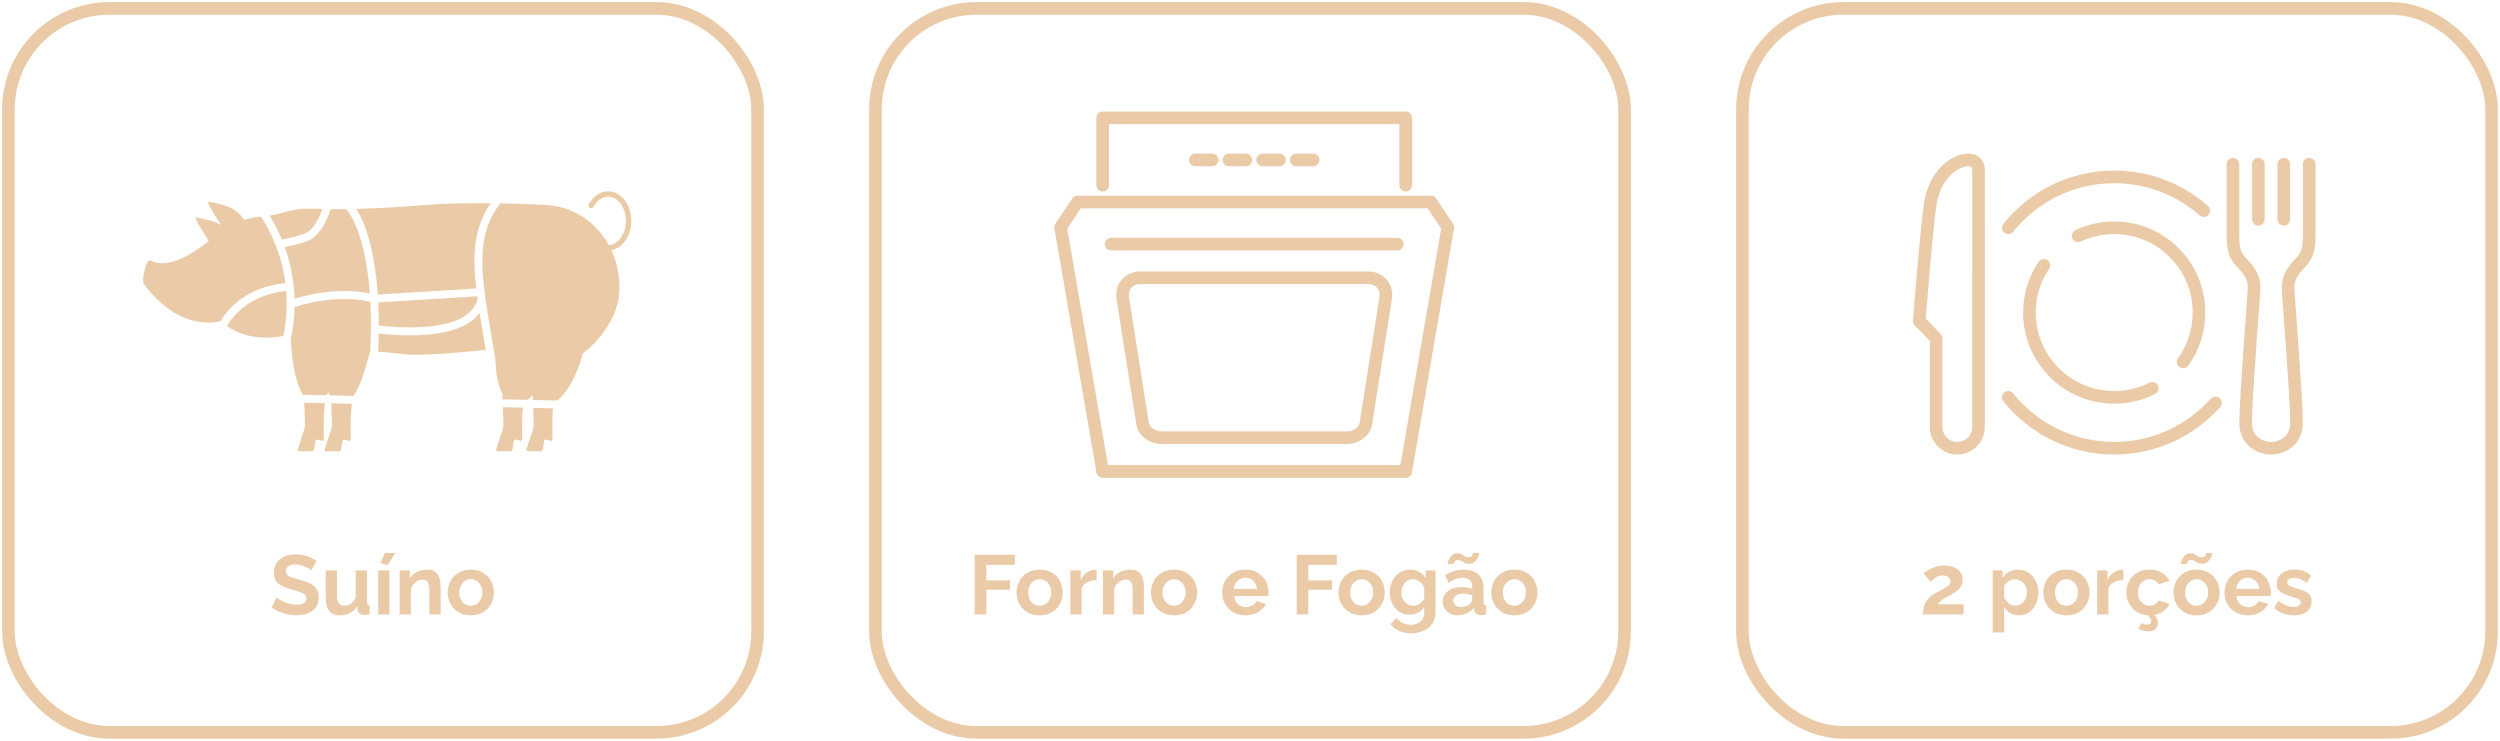 <svg width="297" height="88" viewBox="0 0 297 88" fill="none" xmlns="http://www.w3.org/2000/svg">
<path d="M142 19H144" stroke="#EBCBA7" stroke-width="1.5" stroke-miterlimit="10" stroke-linecap="round" stroke-linejoin="round"/>
<path d="M146 19H148" stroke="#EBCBA7" stroke-width="1.5" stroke-miterlimit="10" stroke-linecap="round" stroke-linejoin="round"/>
<path d="M150 19H152" stroke="#EBCBA7" stroke-width="1.5" stroke-miterlimit="10" stroke-linecap="round" stroke-linejoin="round"/>
<path d="M154 19H156" stroke="#EBCBA7" stroke-width="1.5" stroke-miterlimit="10" stroke-linecap="round" stroke-linejoin="round"/>
<path d="M160 52H138C136.9 52 135.88 51.27 135.74 50.34L133.38 35.4C133.18 34.09 134.11 33 135.46 33H162.54C163.9 33 164.83 34.09 164.62 35.4L162.26 50.34C162.12 51.27 161.11 52 160 52Z" stroke="#EBCBA7" stroke-width="1.5" stroke-miterlimit="10" stroke-linecap="round" stroke-linejoin="round"/>
<path d="M167 56H131L126 27L128 24H170L172 27L167 56Z" stroke="#EBCBA7" stroke-width="1.5" stroke-miterlimit="10" stroke-linecap="round" stroke-linejoin="round"/>
<path d="M131 22V14H167V22" stroke="#EBCBA7" stroke-width="1.5" stroke-miterlimit="10" stroke-linecap="round" stroke-linejoin="round"/>
<path d="M167 56H131" stroke="#EBCBA7" stroke-width="1.5" stroke-miterlimit="10" stroke-linecap="round" stroke-linejoin="round"/>
<path d="M132 29H166" stroke="#EBCBA7" stroke-width="1.5" stroke-miterlimit="10" stroke-linecap="round" stroke-linejoin="round"/>
<path d="M115.795 73V65.9H120.565V67.11H117.175V68.94H119.995V70.06H117.175V73H115.795ZM123.514 73.1C123.088 73.1 122.704 73.03 122.364 72.89C122.024 72.743 121.734 72.543 121.494 72.29C121.261 72.037 121.081 71.747 120.954 71.42C120.828 71.093 120.764 70.75 120.764 70.39C120.764 70.023 120.828 69.677 120.954 69.35C121.081 69.023 121.261 68.733 121.494 68.48C121.734 68.227 122.024 68.03 122.364 67.89C122.704 67.743 123.088 67.67 123.514 67.67C123.941 67.67 124.321 67.743 124.654 67.89C124.994 68.03 125.284 68.227 125.524 68.48C125.764 68.733 125.944 69.023 126.064 69.35C126.191 69.677 126.254 70.023 126.254 70.39C126.254 70.75 126.191 71.093 126.064 71.42C125.944 71.747 125.764 72.037 125.524 72.29C125.291 72.543 125.004 72.743 124.664 72.89C124.324 73.03 123.941 73.1 123.514 73.1ZM122.144 70.39C122.144 70.697 122.204 70.97 122.324 71.21C122.444 71.443 122.608 71.627 122.814 71.76C123.021 71.893 123.254 71.96 123.514 71.96C123.768 71.96 123.998 71.893 124.204 71.76C124.411 71.62 124.574 71.433 124.694 71.2C124.821 70.96 124.884 70.687 124.884 70.38C124.884 70.08 124.821 69.81 124.694 69.57C124.574 69.33 124.411 69.143 124.204 69.01C123.998 68.877 123.768 68.81 123.514 68.81C123.254 68.81 123.021 68.88 122.814 69.02C122.608 69.153 122.444 69.34 122.324 69.58C122.204 69.813 122.144 70.083 122.144 70.39ZM130.279 68.92C129.872 68.92 129.509 69 129.189 69.16C128.869 69.313 128.639 69.537 128.499 69.83V73H127.159V67.76H128.389V68.88C128.575 68.52 128.812 68.237 129.099 68.03C129.385 67.823 129.689 67.71 130.009 67.69C130.082 67.69 130.139 67.69 130.179 67.69C130.219 67.69 130.252 67.693 130.279 67.7V68.92ZM135.896 73H134.556V70.06C134.556 69.64 134.483 69.333 134.336 69.14C134.189 68.947 133.986 68.85 133.726 68.85C133.546 68.85 133.363 68.897 133.176 68.99C132.996 69.083 132.833 69.213 132.686 69.38C132.539 69.54 132.433 69.727 132.366 69.94V73H131.026V67.76H132.236V68.73C132.369 68.503 132.539 68.313 132.746 68.16C132.953 68 133.189 67.88 133.456 67.8C133.729 67.713 134.016 67.67 134.316 67.67C134.643 67.67 134.909 67.73 135.116 67.85C135.329 67.963 135.489 68.12 135.596 68.32C135.709 68.513 135.786 68.733 135.826 68.98C135.873 69.227 135.896 69.477 135.896 69.73V73ZM139.481 73.1C139.055 73.1 138.671 73.03 138.331 72.89C137.991 72.743 137.701 72.543 137.461 72.29C137.228 72.037 137.048 71.747 136.921 71.42C136.795 71.093 136.731 70.75 136.731 70.39C136.731 70.023 136.795 69.677 136.921 69.35C137.048 69.023 137.228 68.733 137.461 68.48C137.701 68.227 137.991 68.03 138.331 67.89C138.671 67.743 139.055 67.67 139.481 67.67C139.908 67.67 140.288 67.743 140.621 67.89C140.961 68.03 141.251 68.227 141.491 68.48C141.731 68.733 141.911 69.023 142.031 69.35C142.158 69.677 142.221 70.023 142.221 70.39C142.221 70.75 142.158 71.093 142.031 71.42C141.911 71.747 141.731 72.037 141.491 72.29C141.258 72.543 140.971 72.743 140.631 72.89C140.291 73.03 139.908 73.1 139.481 73.1ZM138.111 70.39C138.111 70.697 138.171 70.97 138.291 71.21C138.411 71.443 138.575 71.627 138.781 71.76C138.988 71.893 139.221 71.96 139.481 71.96C139.735 71.96 139.965 71.893 140.171 71.76C140.378 71.62 140.541 71.433 140.661 71.2C140.788 70.96 140.851 70.687 140.851 70.38C140.851 70.08 140.788 69.81 140.661 69.57C140.541 69.33 140.378 69.143 140.171 69.01C139.965 68.877 139.735 68.81 139.481 68.81C139.221 68.81 138.988 68.88 138.781 69.02C138.575 69.153 138.411 69.34 138.291 69.58C138.171 69.813 138.111 70.083 138.111 70.39ZM147.958 73.1C147.538 73.1 147.158 73.03 146.818 72.89C146.478 72.743 146.188 72.547 145.948 72.3C145.708 72.047 145.521 71.76 145.388 71.44C145.261 71.113 145.198 70.77 145.198 70.41C145.198 69.91 145.308 69.453 145.528 69.04C145.755 68.627 146.075 68.297 146.488 68.05C146.908 67.797 147.401 67.67 147.968 67.67C148.541 67.67 149.031 67.797 149.438 68.05C149.845 68.297 150.155 68.627 150.368 69.04C150.588 69.447 150.698 69.887 150.698 70.36C150.698 70.44 150.695 70.523 150.688 70.61C150.681 70.69 150.675 70.757 150.668 70.81H146.618C146.645 71.077 146.721 71.31 146.848 71.51C146.981 71.71 147.148 71.863 147.348 71.97C147.555 72.07 147.775 72.12 148.008 72.12C148.275 72.12 148.525 72.057 148.758 71.93C148.998 71.797 149.161 71.623 149.248 71.41L150.398 71.73C150.271 71.997 150.088 72.233 149.848 72.44C149.615 72.647 149.338 72.81 149.018 72.93C148.698 73.043 148.345 73.1 147.958 73.1ZM146.588 69.96H149.328C149.301 69.693 149.225 69.463 149.098 69.27C148.978 69.07 148.818 68.917 148.618 68.81C148.418 68.697 148.195 68.64 147.948 68.64C147.708 68.64 147.488 68.697 147.288 68.81C147.095 68.917 146.935 69.07 146.808 69.27C146.688 69.463 146.615 69.693 146.588 69.96ZM154.047 73V65.9H158.817V67.11H155.427V68.94H158.247V70.06H155.427V73H154.047ZM161.766 73.1C161.34 73.1 160.956 73.03 160.616 72.89C160.276 72.743 159.986 72.543 159.746 72.29C159.513 72.037 159.333 71.747 159.206 71.42C159.08 71.093 159.016 70.75 159.016 70.39C159.016 70.023 159.08 69.677 159.206 69.35C159.333 69.023 159.513 68.733 159.746 68.48C159.986 68.227 160.276 68.03 160.616 67.89C160.956 67.743 161.34 67.67 161.766 67.67C162.193 67.67 162.573 67.743 162.906 67.89C163.246 68.03 163.536 68.227 163.776 68.48C164.016 68.733 164.196 69.023 164.316 69.35C164.443 69.677 164.506 70.023 164.506 70.39C164.506 70.75 164.443 71.093 164.316 71.42C164.196 71.747 164.016 72.037 163.776 72.29C163.543 72.543 163.256 72.743 162.916 72.89C162.576 73.03 162.193 73.1 161.766 73.1ZM160.396 70.39C160.396 70.697 160.456 70.97 160.576 71.21C160.696 71.443 160.86 71.627 161.066 71.76C161.273 71.893 161.506 71.96 161.766 71.96C162.02 71.96 162.25 71.893 162.456 71.76C162.663 71.62 162.826 71.433 162.946 71.2C163.073 70.96 163.136 70.687 163.136 70.38C163.136 70.08 163.073 69.81 162.946 69.57C162.826 69.33 162.663 69.143 162.456 69.01C162.25 68.877 162.02 68.81 161.766 68.81C161.506 68.81 161.273 68.88 161.066 69.02C160.86 69.153 160.696 69.34 160.576 69.58C160.456 69.813 160.396 70.083 160.396 70.39ZM167.461 73.03C167.114 73.03 166.794 72.963 166.501 72.83C166.214 72.69 165.964 72.497 165.751 72.25C165.544 72.003 165.384 71.72 165.271 71.4C165.157 71.08 165.101 70.74 165.101 70.38C165.101 70 165.161 69.647 165.281 69.32C165.401 68.993 165.567 68.707 165.781 68.46C166.001 68.207 166.257 68.013 166.551 67.88C166.851 67.74 167.181 67.67 167.541 67.67C167.947 67.67 168.304 67.763 168.611 67.95C168.917 68.13 169.171 68.373 169.371 68.68V67.76H170.541V72.75C170.541 73.27 170.414 73.713 170.161 74.08C169.914 74.453 169.571 74.737 169.131 74.93C168.691 75.13 168.191 75.23 167.631 75.23C167.064 75.23 166.584 75.133 166.191 74.94C165.797 74.753 165.461 74.487 165.181 74.14L165.911 73.43C166.111 73.677 166.361 73.87 166.661 74.01C166.967 74.15 167.291 74.22 167.631 74.22C167.917 74.22 168.177 74.167 168.411 74.06C168.651 73.96 168.841 73.8 168.981 73.58C169.127 73.367 169.201 73.09 169.201 72.75V72.09C169.027 72.39 168.781 72.623 168.461 72.79C168.147 72.95 167.814 73.03 167.461 73.03ZM167.911 71.96C168.057 71.96 168.197 71.937 168.331 71.89C168.464 71.843 168.587 71.78 168.701 71.7C168.814 71.62 168.914 71.527 169.001 71.42C169.087 71.307 169.154 71.193 169.201 71.08V69.83C169.121 69.623 169.007 69.443 168.861 69.29C168.721 69.137 168.561 69.02 168.381 68.94C168.207 68.853 168.024 68.81 167.831 68.81C167.624 68.81 167.437 68.853 167.271 68.94C167.104 69.027 166.961 69.15 166.841 69.31C166.721 69.463 166.627 69.637 166.561 69.83C166.501 70.017 166.471 70.213 166.471 70.42C166.471 70.633 166.507 70.833 166.581 71.02C166.654 71.207 166.754 71.37 166.881 71.51C167.014 71.65 167.167 71.76 167.341 71.84C167.521 71.92 167.711 71.96 167.911 71.96ZM171.389 71.45C171.389 71.11 171.482 70.813 171.669 70.56C171.862 70.3 172.129 70.1 172.469 69.96C172.809 69.82 173.199 69.75 173.639 69.75C173.859 69.75 174.082 69.767 174.309 69.8C174.535 69.833 174.732 69.887 174.899 69.96V69.68C174.899 69.347 174.799 69.09 174.599 68.91C174.405 68.73 174.115 68.64 173.729 68.64C173.442 68.64 173.169 68.69 172.909 68.79C172.649 68.89 172.375 69.037 172.089 69.23L171.659 68.35C172.005 68.123 172.359 67.953 172.719 67.84C173.085 67.727 173.469 67.67 173.869 67.67C174.615 67.67 175.195 67.857 175.609 68.23C176.029 68.603 176.239 69.137 176.239 69.83V71.5C176.239 71.64 176.262 71.74 176.309 71.8C176.362 71.86 176.445 71.897 176.559 71.91V73C176.439 73.02 176.329 73.037 176.229 73.05C176.135 73.063 176.055 73.07 175.989 73.07C175.722 73.07 175.519 73.01 175.379 72.89C175.245 72.77 175.162 72.623 175.129 72.45L175.099 72.18C174.872 72.473 174.589 72.7 174.249 72.86C173.909 73.02 173.562 73.1 173.209 73.1C172.862 73.1 172.549 73.03 172.269 72.89C171.995 72.743 171.779 72.547 171.619 72.3C171.465 72.047 171.389 71.763 171.389 71.45ZM174.649 71.72C174.722 71.64 174.782 71.56 174.829 71.48C174.875 71.4 174.899 71.327 174.899 71.26V70.73C174.739 70.663 174.565 70.613 174.379 70.58C174.192 70.54 174.015 70.52 173.849 70.52C173.502 70.52 173.215 70.597 172.989 70.75C172.769 70.897 172.659 71.093 172.659 71.34C172.659 71.473 172.695 71.6 172.769 71.72C172.842 71.84 172.949 71.937 173.089 72.01C173.229 72.083 173.395 72.12 173.589 72.12C173.789 72.12 173.985 72.083 174.179 72.01C174.372 71.93 174.529 71.833 174.649 71.72ZM174.509 66.98C174.309 66.98 174.135 66.943 173.989 66.87C173.849 66.79 173.719 66.713 173.599 66.64C173.479 66.567 173.345 66.53 173.199 66.53C173.052 66.53 172.942 66.57 172.869 66.65C172.802 66.723 172.759 66.8 172.739 66.88C172.725 66.96 172.719 67.003 172.719 67.01H171.979C171.979 66.95 171.999 66.85 172.039 66.71C172.079 66.57 172.142 66.427 172.229 66.28C172.322 66.127 172.442 65.997 172.589 65.89C172.742 65.783 172.929 65.73 173.149 65.73C173.355 65.73 173.525 65.77 173.659 65.85C173.792 65.93 173.919 66.01 174.039 66.09C174.165 66.163 174.309 66.2 174.469 66.2C174.629 66.2 174.745 66.16 174.819 66.08C174.892 66 174.939 65.92 174.959 65.84C174.985 65.76 174.999 65.713 174.999 65.7H175.739C175.739 65.747 175.719 65.837 175.679 65.97C175.639 66.103 175.569 66.25 175.469 66.41C175.375 66.563 175.249 66.697 175.089 66.81C174.935 66.923 174.742 66.98 174.509 66.98ZM179.911 73.1C179.484 73.1 179.101 73.03 178.761 72.89C178.421 72.743 178.131 72.543 177.891 72.29C177.658 72.037 177.478 71.747 177.351 71.42C177.224 71.093 177.161 70.75 177.161 70.39C177.161 70.023 177.224 69.677 177.351 69.35C177.478 69.023 177.658 68.733 177.891 68.48C178.131 68.227 178.421 68.03 178.761 67.89C179.101 67.743 179.484 67.67 179.911 67.67C180.338 67.67 180.718 67.743 181.051 67.89C181.391 68.03 181.681 68.227 181.921 68.48C182.161 68.733 182.341 69.023 182.461 69.35C182.588 69.677 182.651 70.023 182.651 70.39C182.651 70.75 182.588 71.093 182.461 71.42C182.341 71.747 182.161 72.037 181.921 72.29C181.688 72.543 181.401 72.743 181.061 72.89C180.721 73.03 180.338 73.1 179.911 73.1ZM178.541 70.39C178.541 70.697 178.601 70.97 178.721 71.21C178.841 71.443 179.004 71.627 179.211 71.76C179.418 71.893 179.651 71.96 179.911 71.96C180.164 71.96 180.394 71.893 180.601 71.76C180.808 71.62 180.971 71.433 181.091 71.2C181.218 70.96 181.281 70.687 181.281 70.38C181.281 70.08 181.218 69.81 181.091 69.57C180.971 69.33 180.808 69.143 180.601 69.01C180.394 68.877 180.164 68.81 179.911 68.81C179.651 68.81 179.418 68.88 179.211 69.02C179.004 69.153 178.841 69.34 178.721 69.58C178.601 69.813 178.541 70.083 178.541 70.39Z" fill="#EBCBA7"/>
<rect x="104" y="1" width="89" height="86" rx="12" stroke="#EBCBA7" stroke-width="1.5"/>
<path d="M37.003 67.76C36.956 67.713 36.87 67.65 36.743 67.57C36.623 67.49 36.473 67.413 36.293 67.34C36.12 67.267 35.93 67.203 35.723 67.15C35.517 67.09 35.306 67.06 35.093 67.06C34.72 67.06 34.437 67.13 34.243 67.27C34.056 67.41 33.963 67.607 33.963 67.86C33.963 68.053 34.023 68.207 34.143 68.32C34.263 68.433 34.443 68.53 34.683 68.61C34.923 68.69 35.223 68.777 35.583 68.87C36.05 68.983 36.453 69.123 36.793 69.29C37.14 69.45 37.403 69.663 37.583 69.93C37.77 70.19 37.863 70.537 37.863 70.97C37.863 71.35 37.793 71.677 37.653 71.95C37.513 72.217 37.32 72.433 37.073 72.6C36.827 72.767 36.547 72.89 36.233 72.97C35.92 73.043 35.587 73.08 35.233 73.08C34.88 73.08 34.526 73.043 34.173 72.97C33.82 72.897 33.48 72.793 33.153 72.66C32.827 72.52 32.526 72.353 32.253 72.16L32.863 70.97C32.923 71.03 33.03 71.11 33.183 71.21C33.337 71.303 33.523 71.4 33.743 71.5C33.963 71.593 34.203 71.673 34.463 71.74C34.723 71.807 34.986 71.84 35.253 71.84C35.627 71.84 35.91 71.777 36.103 71.65C36.297 71.523 36.393 71.343 36.393 71.11C36.393 70.897 36.316 70.73 36.163 70.61C36.01 70.49 35.797 70.387 35.523 70.3C35.25 70.207 34.926 70.107 34.553 70C34.106 69.873 33.733 69.733 33.433 69.58C33.133 69.42 32.91 69.22 32.763 68.98C32.617 68.74 32.543 68.44 32.543 68.08C32.543 67.593 32.657 67.187 32.883 66.86C33.117 66.527 33.43 66.277 33.823 66.11C34.217 65.937 34.653 65.85 35.133 65.85C35.467 65.85 35.78 65.887 36.073 65.96C36.373 66.033 36.653 66.13 36.913 66.25C37.173 66.37 37.407 66.5 37.613 66.64L37.003 67.76ZM38.697 71.04V67.76H40.037V70.75C40.037 71.15 40.11 71.453 40.257 71.66C40.403 71.86 40.62 71.96 40.907 71.96C41.08 71.96 41.25 71.927 41.417 71.86C41.59 71.787 41.747 71.68 41.887 71.54C42.033 71.4 42.157 71.223 42.257 71.01V67.76H43.597V71.5C43.597 71.64 43.62 71.74 43.667 71.8C43.72 71.86 43.803 71.897 43.917 71.91V73C43.783 73.02 43.67 73.033 43.577 73.04C43.49 73.053 43.41 73.06 43.337 73.06C43.097 73.06 42.9 73.007 42.747 72.9C42.6 72.787 42.513 72.633 42.487 72.44L42.457 72.02C42.223 72.373 41.923 72.643 41.557 72.83C41.19 73.01 40.787 73.1 40.347 73.1C39.807 73.1 39.397 72.927 39.117 72.58C38.837 72.227 38.697 71.713 38.697 71.04ZM44.928 73V67.76H46.268V73H44.928ZM46.038 67.15L45.178 66.89L45.718 65.7H46.968L46.038 67.15ZM52.347 73H51.007V70.06C51.007 69.64 50.934 69.333 50.787 69.14C50.641 68.947 50.437 68.85 50.177 68.85C49.997 68.85 49.814 68.897 49.627 68.99C49.447 69.083 49.284 69.213 49.137 69.38C48.99 69.54 48.884 69.727 48.817 69.94V73H47.477V67.76H48.687V68.73C48.821 68.503 48.99 68.313 49.197 68.16C49.404 68 49.641 67.88 49.907 67.8C50.181 67.713 50.467 67.67 50.767 67.67C51.094 67.67 51.361 67.73 51.567 67.85C51.781 67.963 51.941 68.12 52.047 68.32C52.16 68.513 52.237 68.733 52.277 68.98C52.324 69.227 52.347 69.477 52.347 69.73V73ZM55.932 73.1C55.506 73.1 55.122 73.03 54.782 72.89C54.442 72.743 54.152 72.543 53.912 72.29C53.679 72.037 53.499 71.747 53.372 71.42C53.246 71.093 53.182 70.75 53.182 70.39C53.182 70.023 53.246 69.677 53.372 69.35C53.499 69.023 53.679 68.733 53.912 68.48C54.152 68.227 54.442 68.03 54.782 67.89C55.122 67.743 55.506 67.67 55.932 67.67C56.359 67.67 56.739 67.743 57.072 67.89C57.412 68.03 57.702 68.227 57.942 68.48C58.182 68.733 58.362 69.023 58.482 69.35C58.609 69.677 58.672 70.023 58.672 70.39C58.672 70.75 58.609 71.093 58.482 71.42C58.362 71.747 58.182 72.037 57.942 72.29C57.709 72.543 57.422 72.743 57.082 72.89C56.742 73.03 56.359 73.1 55.932 73.1ZM54.562 70.39C54.562 70.697 54.622 70.97 54.742 71.21C54.862 71.443 55.026 71.627 55.232 71.76C55.439 71.893 55.672 71.96 55.932 71.96C56.186 71.96 56.416 71.893 56.622 71.76C56.829 71.62 56.992 71.433 57.112 71.2C57.239 70.96 57.302 70.687 57.302 70.38C57.302 70.08 57.239 69.81 57.112 69.57C56.992 69.33 56.829 69.143 56.622 69.01C56.416 68.877 56.186 68.81 55.932 68.81C55.672 68.81 55.439 68.88 55.232 69.02C55.026 69.153 54.862 69.34 54.742 69.58C54.622 69.813 54.562 70.083 54.562 70.39Z" fill="#EBCBA7"/>
<rect x="1" y="1" width="89" height="86" rx="12" stroke="#EBCBA7" stroke-width="1.5"/>
<path d="M228.462 73C228.462 72.7 228.485 72.43 228.532 72.19C228.579 71.95 228.659 71.727 228.772 71.52C228.892 71.313 229.052 71.12 229.252 70.94C229.459 70.753 229.719 70.573 230.032 70.4C230.305 70.253 230.545 70.127 230.752 70.02C230.959 69.907 231.132 69.803 231.272 69.71C231.419 69.617 231.529 69.523 231.602 69.43C231.675 69.33 231.712 69.217 231.712 69.09C231.712 68.957 231.675 68.837 231.602 68.73C231.529 68.617 231.425 68.527 231.292 68.46C231.159 68.393 230.992 68.36 230.792 68.36C230.632 68.36 230.482 68.38 230.342 68.42C230.209 68.46 230.082 68.517 229.962 68.59C229.849 68.663 229.742 68.747 229.642 68.84C229.542 68.927 229.452 69.02 229.372 69.12L228.522 68.14C228.615 68.047 228.739 67.947 228.892 67.84C229.052 67.727 229.239 67.623 229.452 67.53C229.672 67.43 229.912 67.35 230.172 67.29C230.439 67.223 230.722 67.19 231.022 67.19C231.475 67.19 231.862 67.263 232.182 67.41C232.502 67.55 232.745 67.747 232.912 68C233.085 68.253 233.172 68.55 233.172 68.89C233.172 69.123 233.129 69.33 233.042 69.51C232.955 69.69 232.845 69.85 232.712 69.99C232.579 70.123 232.432 70.243 232.272 70.35C232.119 70.457 231.969 70.55 231.822 70.63C231.615 70.737 231.429 70.837 231.262 70.93C231.095 71.017 230.949 71.107 230.822 71.2C230.695 71.287 230.582 71.377 230.482 71.47C230.389 71.563 230.305 71.67 230.232 71.79H233.282V73H228.462ZM239.879 73.1C239.472 73.1 239.112 73.01 238.799 72.83C238.492 72.643 238.252 72.393 238.079 72.08V75.13H236.739V67.76H237.909V68.66C238.109 68.353 238.362 68.113 238.669 67.94C238.976 67.76 239.326 67.67 239.719 67.67C240.072 67.67 240.396 67.74 240.689 67.88C240.989 68.02 241.249 68.217 241.469 68.47C241.689 68.717 241.859 69.003 241.979 69.33C242.106 69.65 242.169 69.997 242.169 70.37C242.169 70.877 242.069 71.337 241.869 71.75C241.676 72.163 241.406 72.493 241.059 72.74C240.719 72.98 240.326 73.1 239.879 73.1ZM239.429 71.96C239.636 71.96 239.822 71.917 239.989 71.83C240.156 71.743 240.299 71.627 240.419 71.48C240.546 71.327 240.639 71.157 240.699 70.97C240.766 70.777 240.799 70.577 240.799 70.37C240.799 70.15 240.762 69.947 240.689 69.76C240.622 69.573 240.522 69.41 240.389 69.27C240.256 69.123 240.099 69.01 239.919 68.93C239.746 68.85 239.556 68.81 239.349 68.81C239.222 68.81 239.092 68.833 238.959 68.88C238.832 68.92 238.709 68.98 238.589 69.06C238.469 69.14 238.362 69.233 238.269 69.34C238.182 69.447 238.119 69.563 238.079 69.69V70.92C238.159 71.113 238.266 71.29 238.399 71.45C238.539 71.61 238.699 71.737 238.879 71.83C239.059 71.917 239.242 71.96 239.429 71.96ZM245.497 73.1C245.07 73.1 244.687 73.03 244.347 72.89C244.007 72.743 243.717 72.543 243.477 72.29C243.243 72.037 243.063 71.747 242.937 71.42C242.81 71.093 242.747 70.75 242.747 70.39C242.747 70.023 242.81 69.677 242.937 69.35C243.063 69.023 243.243 68.733 243.477 68.48C243.717 68.227 244.007 68.03 244.347 67.89C244.687 67.743 245.07 67.67 245.497 67.67C245.923 67.67 246.303 67.743 246.637 67.89C246.977 68.03 247.267 68.227 247.507 68.48C247.747 68.733 247.927 69.023 248.047 69.35C248.173 69.677 248.237 70.023 248.237 70.39C248.237 70.75 248.173 71.093 248.047 71.42C247.927 71.747 247.747 72.037 247.507 72.29C247.273 72.543 246.987 72.743 246.647 72.89C246.307 73.03 245.923 73.1 245.497 73.1ZM244.127 70.39C244.127 70.697 244.187 70.97 244.307 71.21C244.427 71.443 244.59 71.627 244.797 71.76C245.003 71.893 245.237 71.96 245.497 71.96C245.75 71.96 245.98 71.893 246.187 71.76C246.393 71.62 246.557 71.433 246.677 71.2C246.803 70.96 246.867 70.687 246.867 70.38C246.867 70.08 246.803 69.81 246.677 69.57C246.557 69.33 246.393 69.143 246.187 69.01C245.98 68.877 245.75 68.81 245.497 68.81C245.237 68.81 245.003 68.88 244.797 69.02C244.59 69.153 244.427 69.34 244.307 69.58C244.187 69.813 244.127 70.083 244.127 70.39ZM252.261 68.92C251.855 68.92 251.491 69 251.171 69.16C250.851 69.313 250.621 69.537 250.481 69.83V73H249.141V67.76H250.371V68.88C250.558 68.52 250.795 68.237 251.081 68.03C251.368 67.823 251.671 67.71 251.991 67.69C252.065 67.69 252.121 67.69 252.161 67.69C252.201 67.69 252.235 67.693 252.261 67.7V68.92ZM255.38 73.1C254.953 73.1 254.57 73.03 254.23 72.89C253.89 72.743 253.6 72.543 253.36 72.29C253.12 72.03 252.933 71.737 252.8 71.41C252.673 71.083 252.61 70.74 252.61 70.38C252.61 69.887 252.72 69.437 252.94 69.03C253.167 68.617 253.487 68.287 253.9 68.04C254.313 67.793 254.803 67.67 255.37 67.67C255.937 67.67 256.423 67.793 256.83 68.04C257.237 68.287 257.54 68.61 257.74 69.01L256.43 69.41C256.317 69.217 256.167 69.07 255.98 68.97C255.793 68.863 255.587 68.81 255.36 68.81C255.107 68.81 254.873 68.877 254.66 69.01C254.453 69.137 254.29 69.32 254.17 69.56C254.05 69.793 253.99 70.067 253.99 70.38C253.99 70.687 254.05 70.96 254.17 71.2C254.297 71.433 254.463 71.62 254.67 71.76C254.877 71.893 255.107 71.96 255.36 71.96C255.52 71.96 255.67 71.933 255.81 71.88C255.957 71.827 256.087 71.753 256.2 71.66C256.313 71.567 256.397 71.46 256.45 71.34L257.76 71.74C257.64 72 257.463 72.233 257.23 72.44C257.003 72.647 256.733 72.81 256.42 72.93C256.113 73.043 255.767 73.1 255.38 73.1ZM255.24 75.01C255.06 75.01 254.867 74.983 254.66 74.93C254.453 74.883 254.247 74.81 254.04 74.71L254.38 74C254.48 74.067 254.58 74.117 254.68 74.15C254.787 74.19 254.897 74.21 255.01 74.21C255.183 74.21 255.317 74.17 255.41 74.09C255.51 74.017 255.56 73.907 255.56 73.76C255.56 73.62 255.51 73.487 255.41 73.36C255.317 73.24 255.18 73.12 255 73L255.45 72.71C255.717 72.883 255.937 73.07 256.11 73.27C256.283 73.477 256.37 73.727 256.37 74.02C256.37 74.3 256.273 74.533 256.08 74.72C255.893 74.913 255.613 75.01 255.24 75.01ZM260.956 73.1C260.529 73.1 260.146 73.03 259.806 72.89C259.466 72.743 259.176 72.543 258.936 72.29C258.702 72.037 258.522 71.747 258.396 71.42C258.269 71.093 258.206 70.75 258.206 70.39C258.206 70.023 258.269 69.677 258.396 69.35C258.522 69.023 258.702 68.733 258.936 68.48C259.176 68.227 259.466 68.03 259.806 67.89C260.146 67.743 260.529 67.67 260.956 67.67C261.382 67.67 261.762 67.743 262.096 67.89C262.436 68.03 262.726 68.227 262.966 68.48C263.206 68.733 263.386 69.023 263.506 69.35C263.632 69.677 263.696 70.023 263.696 70.39C263.696 70.75 263.632 71.093 263.506 71.42C263.386 71.747 263.206 72.037 262.966 72.29C262.732 72.543 262.446 72.743 262.106 72.89C261.766 73.03 261.382 73.1 260.956 73.1ZM259.586 70.39C259.586 70.697 259.646 70.97 259.766 71.21C259.886 71.443 260.049 71.627 260.256 71.76C260.462 71.893 260.696 71.96 260.956 71.96C261.209 71.96 261.439 71.893 261.646 71.76C261.852 71.62 262.016 71.433 262.136 71.2C262.262 70.96 262.326 70.687 262.326 70.38C262.326 70.08 262.262 69.81 262.136 69.57C262.016 69.33 261.852 69.143 261.646 69.01C261.439 68.877 261.209 68.81 260.956 68.81C260.696 68.81 260.462 68.88 260.256 69.02C260.049 69.153 259.886 69.34 259.766 69.58C259.646 69.813 259.586 70.083 259.586 70.39ZM261.606 66.98C261.406 66.98 261.232 66.943 261.086 66.87C260.946 66.79 260.816 66.713 260.696 66.64C260.576 66.567 260.442 66.53 260.296 66.53C260.149 66.53 260.039 66.57 259.966 66.65C259.899 66.723 259.856 66.8 259.836 66.88C259.822 66.96 259.816 67.003 259.816 67.01H259.076C259.076 66.95 259.096 66.85 259.136 66.71C259.176 66.57 259.239 66.427 259.326 66.28C259.419 66.127 259.539 65.997 259.686 65.89C259.839 65.783 260.026 65.73 260.246 65.73C260.452 65.73 260.622 65.77 260.756 65.85C260.889 65.93 261.016 66.01 261.136 66.09C261.262 66.163 261.406 66.2 261.566 66.2C261.726 66.2 261.842 66.16 261.916 66.08C261.989 66 262.036 65.92 262.056 65.84C262.082 65.76 262.096 65.713 262.096 65.7H262.836C262.836 65.747 262.816 65.837 262.776 65.97C262.736 66.103 262.666 66.25 262.566 66.41C262.472 66.563 262.346 66.697 262.186 66.81C262.032 66.923 261.839 66.98 261.606 66.98ZM267.03 73.1C266.61 73.1 266.23 73.03 265.89 72.89C265.55 72.743 265.26 72.547 265.02 72.3C264.78 72.047 264.594 71.76 264.46 71.44C264.334 71.113 264.27 70.77 264.27 70.41C264.27 69.91 264.38 69.453 264.6 69.04C264.827 68.627 265.147 68.297 265.56 68.05C265.98 67.797 266.474 67.67 267.04 67.67C267.614 67.67 268.104 67.797 268.51 68.05C268.917 68.297 269.227 68.627 269.44 69.04C269.66 69.447 269.77 69.887 269.77 70.36C269.77 70.44 269.767 70.523 269.76 70.61C269.754 70.69 269.747 70.757 269.74 70.81H265.69C265.717 71.077 265.794 71.31 265.92 71.51C266.054 71.71 266.22 71.863 266.42 71.97C266.627 72.07 266.847 72.12 267.08 72.12C267.347 72.12 267.597 72.057 267.83 71.93C268.07 71.797 268.234 71.623 268.32 71.41L269.47 71.73C269.344 71.997 269.16 72.233 268.92 72.44C268.687 72.647 268.41 72.81 268.09 72.93C267.77 73.043 267.417 73.1 267.03 73.1ZM265.66 69.96H268.4C268.374 69.693 268.297 69.463 268.17 69.27C268.05 69.07 267.89 68.917 267.69 68.81C267.49 68.697 267.267 68.64 267.02 68.64C266.78 68.64 266.56 68.697 266.36 68.81C266.167 68.917 266.007 69.07 265.88 69.27C265.76 69.463 265.687 69.693 265.66 69.96ZM272.517 73.1C272.07 73.1 271.643 73.027 271.237 72.88C270.83 72.733 270.48 72.517 270.187 72.23L270.667 71.36C270.98 71.613 271.287 71.8 271.587 71.92C271.893 72.04 272.187 72.1 272.467 72.1C272.727 72.1 272.933 72.053 273.087 71.96C273.247 71.867 273.327 71.727 273.327 71.54C273.327 71.413 273.283 71.317 273.197 71.25C273.11 71.177 272.983 71.113 272.817 71.06C272.657 71.007 272.46 70.947 272.227 70.88C271.84 70.753 271.517 70.63 271.257 70.51C270.997 70.39 270.8 70.24 270.667 70.06C270.54 69.873 270.477 69.637 270.477 69.35C270.477 69.003 270.563 68.707 270.737 68.46C270.917 68.207 271.163 68.01 271.477 67.87C271.797 67.73 272.17 67.66 272.597 67.66C272.97 67.66 273.323 67.72 273.657 67.84C273.99 67.953 274.293 68.14 274.567 68.4L274.027 69.25C273.76 69.043 273.507 68.893 273.267 68.8C273.027 68.7 272.783 68.65 272.537 68.65C272.397 68.65 272.263 68.667 272.137 68.7C272.017 68.733 271.917 68.79 271.837 68.87C271.763 68.943 271.727 69.05 271.727 69.19C271.727 69.317 271.76 69.417 271.827 69.49C271.9 69.557 272.007 69.617 272.147 69.67C272.293 69.723 272.47 69.783 272.677 69.85C273.097 69.97 273.45 70.093 273.737 70.22C274.03 70.347 274.25 70.503 274.397 70.69C274.543 70.87 274.617 71.12 274.617 71.44C274.617 71.96 274.427 72.367 274.047 72.66C273.667 72.953 273.157 73.1 272.517 73.1Z" fill="#EBCBA7"/>
<rect x="207" y="1" width="89" height="86" rx="12" stroke="#EBCBA7" stroke-width="1.5"/>
<path d="M233.877 19C232.114 19 229.874 20.838 229.331 24.11C228.908 26.663 228 38.14 228 38.14L230.015 40.199V50.739C230.015 52.127 231.142 53.25 232.533 53.25C233.924 53.25 235.051 52.127 235.051 50.74L235.053 20.121C235.053 20.119 235.053 19 233.877 19Z" stroke="#EBCBA7" stroke-width="1.5" stroke-miterlimit="10" stroke-linecap="round" stroke-linejoin="round"/>
<path d="M268.294 19.504V26.052" stroke="#EBCBA7" stroke-width="1.5" stroke-miterlimit="10" stroke-linecap="round" stroke-linejoin="round"/>
<path d="M271.316 19.504V26.052" stroke="#EBCBA7" stroke-width="1.5" stroke-miterlimit="10" stroke-linecap="round" stroke-linejoin="round"/>
<path d="M274.338 19.504V28.066C274.338 30.369 273.662 30.79 272.857 31.684C272.196 32.418 271.82 33.292 271.82 34.11C271.82 34.929 272.827 47.101 272.827 50.237C272.827 52.306 271.196 53.25 269.805 53.25C268.414 53.25 266.783 52.306 266.783 50.237C266.783 47.101 267.79 34.929 267.79 34.11C267.79 33.292 267.414 32.418 266.753 31.684C265.948 30.79 265.272 30.369 265.272 28.066V19.504" stroke="#EBCBA7" stroke-width="1.5" stroke-miterlimit="10" stroke-linecap="round" stroke-linejoin="round"/>
<path d="M255.7 46.132C254.339 46.819 252.799 47.206 251.169 47.206C245.606 47.206 241.096 42.696 241.096 37.132C241.096 35.053 241.725 33.121 242.806 31.516" stroke="#EBCBA7" stroke-width="1.5" stroke-miterlimit="10" stroke-linecap="round" stroke-linejoin="round"/>
<path d="M246.878 28.016C248.18 27.403 249.634 27.059 251.169 27.059C256.732 27.059 261.243 31.569 261.243 37.132C261.243 39.32 260.545 41.344 259.362 42.995" stroke="#EBCBA7" stroke-width="1.5" stroke-miterlimit="10" stroke-linecap="round" stroke-linejoin="round"/>
<path d="M238.586 27.06C241.54 23.374 246.079 21.015 251.169 21.015C255.248 21.015 258.972 22.529 261.81 25.026" stroke="#EBCBA7" stroke-width="1.5" stroke-miterlimit="10" stroke-linecap="round" stroke-linejoin="round"/>
<path d="M263.196 47.863C260.243 51.169 255.949 53.25 251.169 53.25C246.078 53.25 241.54 50.89 238.586 47.205" stroke="#EBCBA7" stroke-width="1.5" stroke-miterlimit="10" stroke-linecap="round" stroke-linejoin="round"/>
<path d="M33.909 33.642C33.433 29.911 31.947 27.163 30.995 25.731C30.446 25.766 29.769 25.878 29.007 26.124C27.842 24.326 25.959 24.273 24.834 23.959C24.38 23.832 25.352 25.234 26.252 26.744C25.247 26.129 24.124 26.033 23.353 25.817C22.895 25.689 23.887 27.121 24.792 28.647C21.473 31.243 19.451 31.613 18.08 31.039C18.031 31.018 17.897 30.969 17.834 30.945C17.82 30.931 17.806 30.922 17.79 30.917C17.593 30.875 17.293 31.495 17.119 32.305C16.946 33.113 16.964 33.804 17.159 33.845C17.173 33.848 17.187 33.848 17.201 33.843C17.269 33.944 17.625 34.463 18.235 35.117C18.324 35.21 18.418 35.306 18.514 35.405C20.017 36.914 22.715 38.867 26.189 38.176C26.984 36.832 29.171 34.084 33.909 33.642Z" fill="#EBCBA7"/>
<path d="M26.951 38.738C28.255 39.613 30.489 40.54 33.679 39.91C34.059 37.981 34.127 36.196 34.003 34.574C29.593 34.99 27.61 37.612 26.951 38.738Z" fill="#EBCBA7"/>
<path d="M36.673 27.493C37.501 26.803 38.007 25.695 38.295 24.836C37.997 24.827 37.704 24.815 37.423 24.801C36.028 24.731 34.893 24.874 33.768 25.213C33.198 25.386 32.617 25.524 32.029 25.616C32.481 26.344 33.006 27.301 33.487 28.465C34.682 28.233 36.279 27.821 36.673 27.493Z" fill="#EBCBA7"/>
<path d="M37.273 28.212C36.645 28.734 34.807 29.157 33.831 29.352C34.441 31.056 34.919 33.127 34.985 35.496C39.462 34.141 42.655 34.586 43.935 34.88C43.469 28.523 41.854 25.595 41.118 24.848C40.492 24.857 39.875 24.86 39.277 24.855C38.97 25.857 38.365 27.301 37.273 28.212Z" fill="#EBCBA7"/>
<path d="M36.145 47.841L36.235 50.446C36.239 50.589 36.207 50.811 36.167 50.942L35.374 53.371C35.332 53.502 35.4 53.61 35.527 53.61H37.053C37.179 53.61 37.301 53.498 37.324 53.357L37.474 52.407C37.498 52.269 37.615 52.187 37.737 52.222L38.239 52.372C38.361 52.409 38.461 52.323 38.461 52.185V49.706C38.461 49.565 38.473 49.338 38.485 49.198L38.602 47.894L36.145 47.841Z" fill="#EBCBA7"/>
<path d="M39.441 50.448C39.446 50.589 39.416 50.809 39.371 50.942L38.581 53.372C38.536 53.503 38.607 53.61 38.733 53.61H40.259C40.386 53.61 40.508 53.498 40.529 53.358L40.681 52.407C40.705 52.269 40.822 52.187 40.944 52.225L41.445 52.372C41.57 52.41 41.668 52.323 41.668 52.185V49.708C41.668 49.568 41.678 49.339 41.691 49.198L41.801 47.967L39.354 47.913L39.441 50.448Z" fill="#EBCBA7"/>
<path d="M34.989 36.477C34.966 37.687 34.833 38.967 34.553 40.31C34.659 43.117 35.187 45.523 35.939 46.897L38.808 46.963C38.874 46.848 38.937 46.724 38.998 46.593C39.057 46.726 39.12 46.852 39.188 46.972L41.985 47.035C43.309 45.069 43.696 42.303 43.975 41.867C44.092 39.608 44.088 37.619 43.996 35.861C43.108 35.629 39.781 34.965 34.989 36.477Z" fill="#EBCBA7"/>
<path d="M45 38.67C46.967 38.911 55.683 39.733 56.735 35.524C56.721 35.414 56.707 35.306 56.693 35.196L44.937 35.924C44.979 36.792 45 37.705 45 38.67Z" fill="#EBCBA7"/>
<path d="M56.982 37.188C55.364 39.358 51.651 39.84 48.681 39.84C47.089 39.84 45.715 39.702 44.991 39.613C44.979 40.311 44.955 41.029 44.918 41.774C46.062 41.839 47.959 42.099 48.789 42.139C50.582 42.23 54.448 41.898 57.327 41.601C57.46 41.586 57.591 41.594 57.716 41.617C57.645 41.2 57.577 40.793 57.509 40.395C57.319 39.262 57.141 38.197 56.982 37.188Z" fill="#EBCBA7"/>
<path d="M58.285 24.148C55.692 24.12 52.755 24.157 50.312 24.366C49.044 24.476 45.696 24.729 42.313 24.822C43.401 26.414 44.522 29.761 44.881 34.99L56.579 34.267C56.112 30.138 56.332 27.013 58.285 24.148Z" fill="#EBCBA7"/>
<path d="M59.806 50.446C59.811 50.589 59.781 50.811 59.736 50.942L58.946 53.372C58.904 53.502 58.972 53.61 59.098 53.61H60.624C60.751 53.61 60.873 53.498 60.894 53.357L61.046 52.407C61.067 52.269 61.187 52.187 61.309 52.222L61.81 52.372C61.932 52.41 62.033 52.323 62.033 52.185V49.706C62.033 49.568 62.042 49.341 62.056 49.205L62.127 48.428L59.735 48.374L59.806 50.446Z" fill="#EBCBA7"/>
<path d="M63.403 50.448C63.407 50.589 63.374 50.809 63.332 50.942L62.54 53.372C62.498 53.503 62.568 53.61 62.695 53.61H64.221C64.347 53.61 64.469 53.498 64.493 53.358L64.643 52.407C64.664 52.269 64.783 52.187 64.905 52.225L65.407 52.372C65.529 52.409 65.629 52.323 65.629 52.185V49.708C65.629 49.568 65.641 49.339 65.651 49.198L65.714 48.51L63.334 48.456L63.403 50.448Z" fill="#EBCBA7"/>
<path d="M74.999 26.245C74.999 24.305 73.76 22.727 72.236 22.727C71.317 22.727 70.461 23.305 69.948 24.27C69.866 24.427 69.924 24.619 70.081 24.701C70.236 24.783 70.431 24.724 70.513 24.57C70.911 23.816 71.558 23.367 72.236 23.367C73.41 23.367 74.359 24.656 74.359 26.245C74.359 27.793 73.457 29.054 72.327 29.117C70.834 26.41 68.133 24.513 64.821 24.345C64.544 24.331 62.305 24.216 59.429 24.165C57.056 27.25 56.984 30.573 57.689 35.582H57.699C57.697 35.592 57.694 35.601 57.692 35.61C57.891 37.01 58.149 38.543 58.435 40.238C58.564 41.001 58.698 41.794 58.834 42.621L58.817 42.623C58.85 42.728 58.866 42.84 58.871 42.955C58.927 44.54 59.211 45.881 59.682 46.792L59.703 47.438L62.692 47.506H62.695C62.894 47.342 63.088 47.15 63.283 46.928L63.304 47.518L66.187 47.583H66.19C67.371 46.694 68.517 44.634 69.256 42.001C71.417 40.264 73.426 37.608 73.576 34.665C73.668 32.901 73.321 31.208 72.629 29.722C73.966 29.478 74.999 28.015 74.999 26.245Z" fill="#EBCBA7"/>
</svg>
